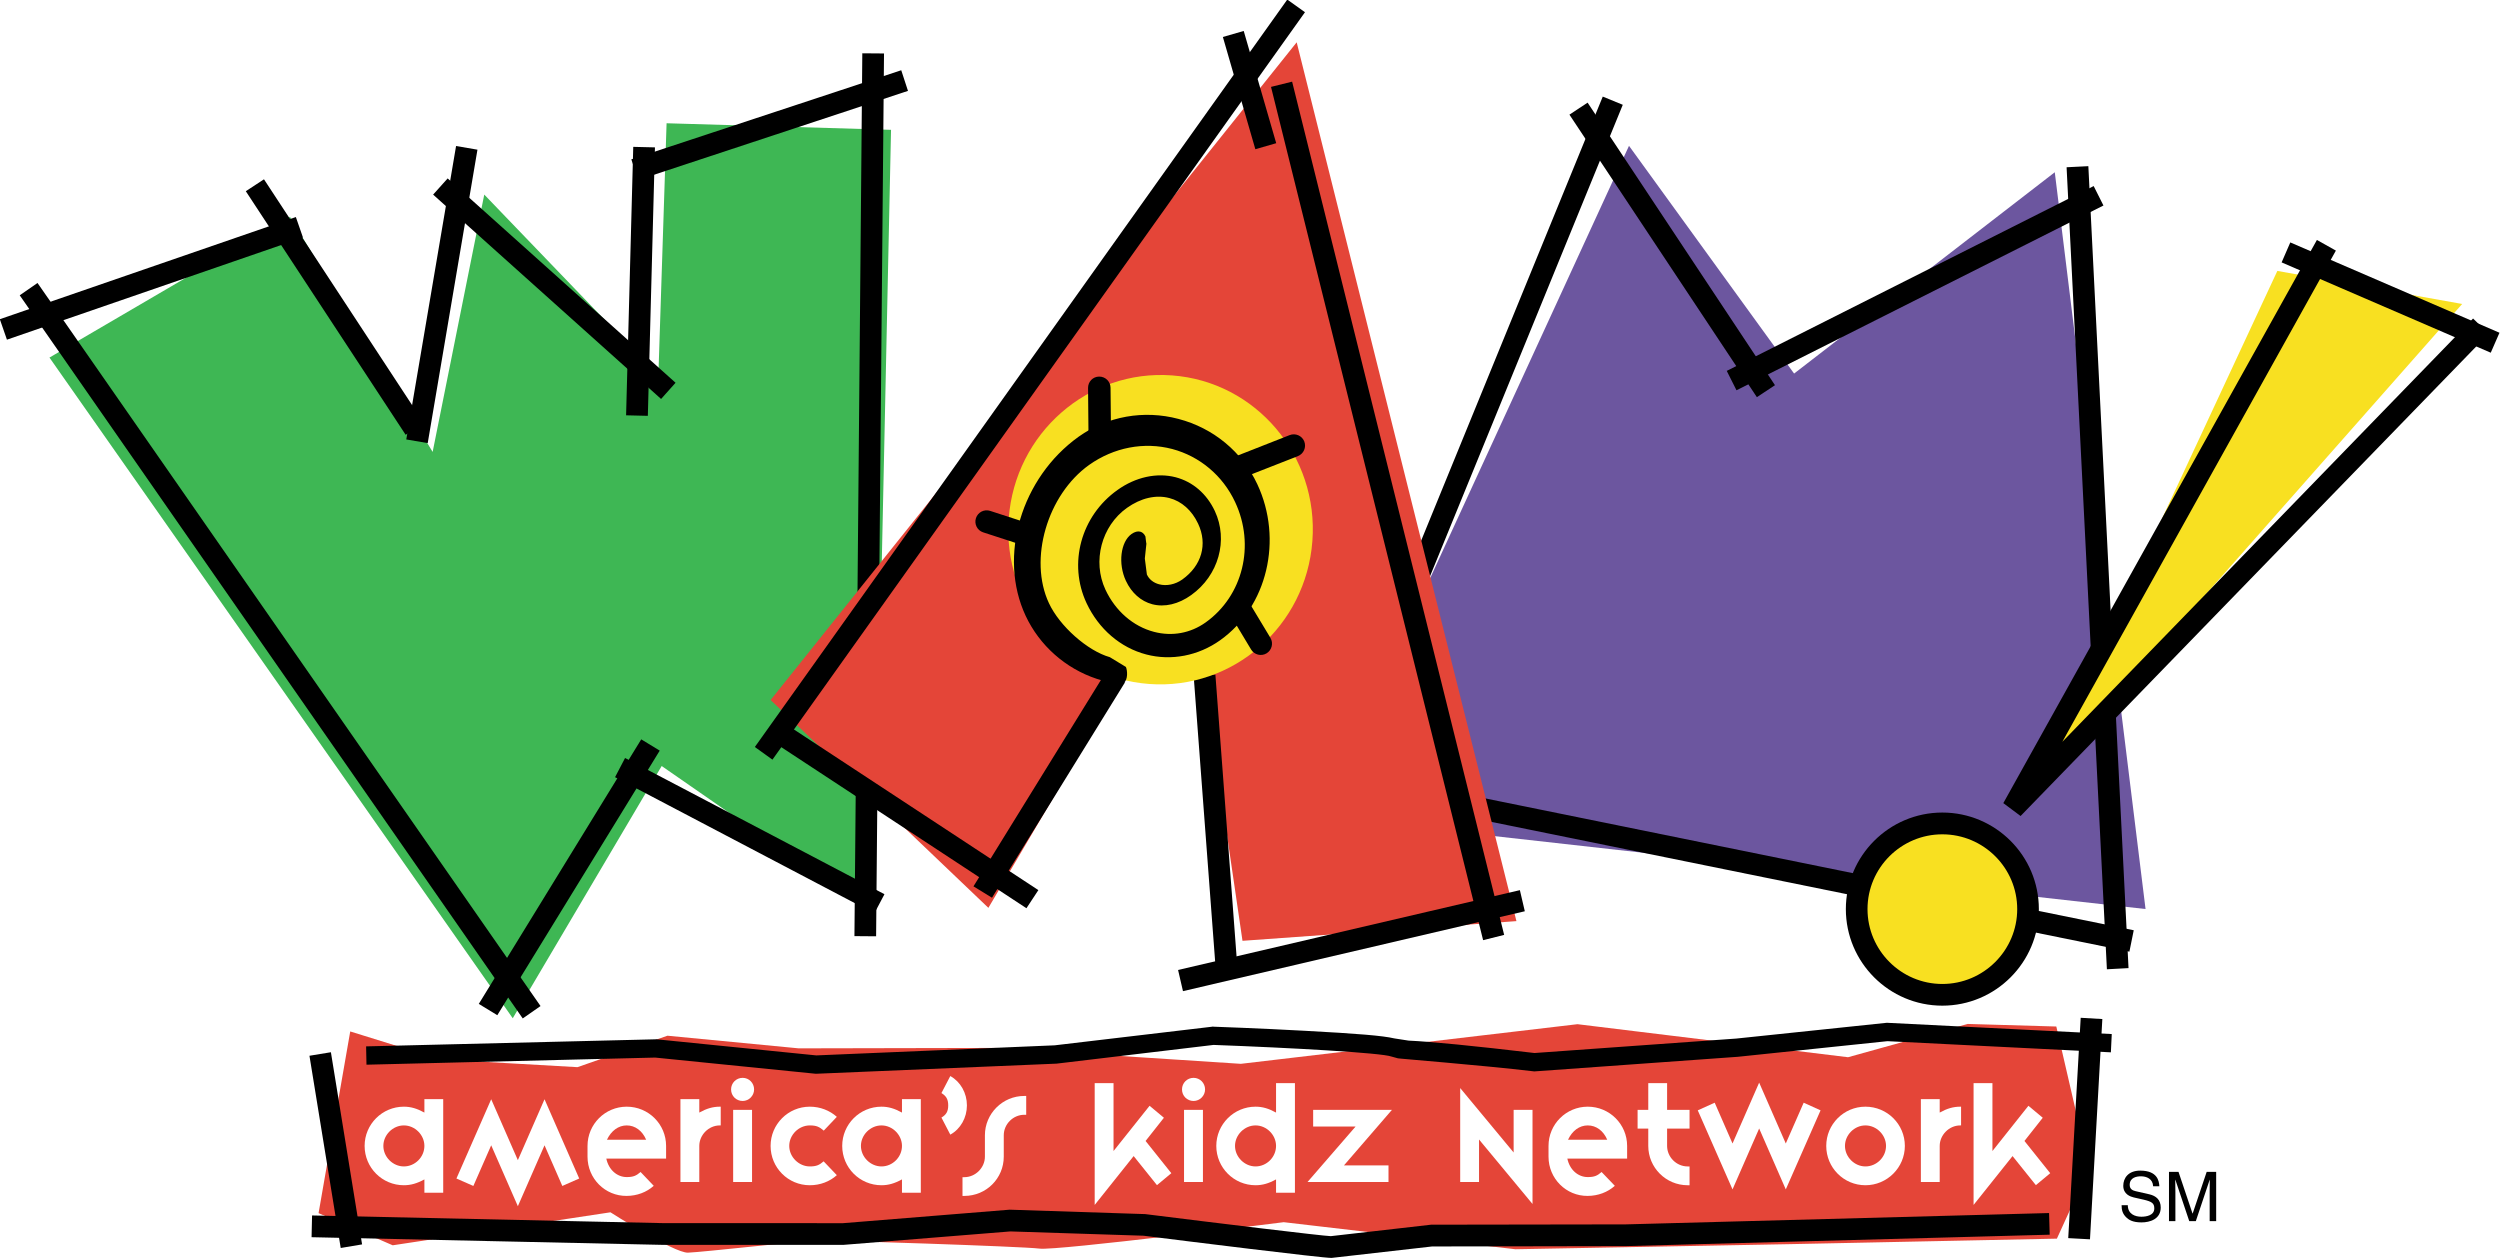 <?xml version="1.0" encoding="UTF-8" standalone="no"?>
<!-- Created with Inkscape (http://www.inkscape.org/) -->
<svg
   xmlns:dc="http://purl.org/dc/elements/1.1/"
   xmlns:cc="http://web.resource.org/cc/"
   xmlns:rdf="http://www.w3.org/1999/02/22-rdf-syntax-ns#"
   xmlns:svg="http://www.w3.org/2000/svg"
   xmlns="http://www.w3.org/2000/svg"
   xmlns:xlink="http://www.w3.org/1999/xlink"
   xmlns:sodipodi="http://sodipodi.sourceforge.net/DTD/sodipodi-0.dtd"
   xmlns:inkscape="http://www.inkscape.org/namespaces/inkscape"
   width="294"
   height="148"
   id="svg2"
   sodipodi:version="0.32"
   inkscape:version="0.45.1"
   version="1.0"
   inkscape:output_extension="org.inkscape.output.svg.inkscape">
  <g
     inkscape:label="Layer 1"
     inkscape:groupmode="layer"
     id="layer1"
     transform="translate(-122.392,-287.496)">
    <g
       id="g4060"
       clip-path="url(#id110)"
       transform="matrix(1,0,0,-1,-556.171,892.004)">
      <g
         id="g4062"
         transform="matrix(0,-83.824,-2.506,0,933.326,256.99)">
        <g
           id="g4064"
           clip-path="url(#id111)">
          <g
             id="g4066"
             transform="matrix(1.6776e-2,0,0,-0.332,-1.93,0.666)">
            <use
               id="use4068"
               xlink:href="#id112"
               x="0"
               y="0"
               width="744.094"
               height="1052.362" />
          </g>
        </g>
      </g>
    </g>
    <g
       id="g4080"
       clip-path="url(#id116)"
       transform="matrix(1,0,0,-1,-556.171,892.004)">
      <g
         id="g4082"
         transform="matrix(0,-83.824,-2.463,0,942.969,256.99)">
        <g
           id="g4084"
           clip-path="url(#id117)">
          <g
             id="g4086"
             transform="matrix(8.167e-3,0,0,-0.321,-1.923,0.661)">
            <use
               id="use4088"
               xlink:href="#id118"
               x="0"
               y="0"
               width="744.094"
               height="1052.362" />
          </g>
        </g>
      </g>
    </g>
    <g
       id="g4090"
       clip-path="url(#id119)"
       transform="matrix(1,0,0,-1,-556.171,892.004)" />
    <g
       id="g4092"
       clip-path="url(#id120)"
       transform="matrix(1,0,0,-1,-556.171,892.004)">
      <g
         id="g4094"
         transform="matrix(0,-83.824,-2.351,0,936.659,256.99)">
        <g
           id="g4096"
           clip-path="url(#id121)">
          <g
             id="g4098"
             transform="matrix(1.1661e-2,0,0,-0.289,-1.915,0.645)">
            <use
               id="use4100"
               xlink:href="#id122"
               x="0"
               y="0"
               width="744.094"
               height="1052.362" />
          </g>
        </g>
      </g>
    </g>
    <g
       id="g4102"
       clip-path="url(#id123)"
       transform="matrix(1,0,0,-1,-556.171,892.004)">
      <g
         id="g4104"
         transform="matrix(0,-83.824,-2.521,0,956.034,256.99)">
        <g
           id="g4106"
           clip-path="url(#id124)">
          <g
             id="g4108"
             transform="matrix(1.3294e-2,0,0,-0.337,-1.912,0.668)">
            <use
               id="use4110"
               xlink:href="#id125"
               x="0"
               y="0"
               width="744.094"
               height="1052.362" />
          </g>
        </g>
      </g>
    </g>
    <g
       id="g4122"
       clip-path="url(#id129)"
       transform="matrix(1,0,0,-1,-556.171,892.004)">
      <g
         id="g4124"
         transform="matrix(0,-83.824,-2.432,0,946.418,256.99)">
        <g
           id="g4126"
           clip-path="url(#id130)">
          <g
             id="g4128"
             transform="matrix(8.691e-3,0,0,-0.312,-1.911,0.656)">
            <use
               id="use4130"
               xlink:href="#id131"
               x="0"
               y="0"
               width="744.094"
               height="1052.362" />
          </g>
        </g>
      </g>
    </g>
    <g
       id="g4132"
       clip-path="url(#id132)"
       transform="matrix(1,0,0,-1,-556.171,892.004)">
      <g
         id="g4134"
         transform="matrix(0,-83.824,-2.201,0,929.488,256.99)">
        <g
           id="g4136"
           clip-path="url(#id133)">
          <g
             id="g4138"
             transform="matrix(1.094e-2,0,0,-0.24,-1.898,0.62)">
            <use
               id="use4140"
               xlink:href="#id134"
               x="0"
               y="0"
               width="744.094"
               height="1052.362" />
          </g>
        </g>
      </g>
    </g>
    <g
       id="g4142"
       clip-path="url(#id135)"
       transform="matrix(1,0,0,-1,-556.171,892.004)">
      <g
         id="g4144"
         transform="matrix(0,-83.824,-2.23,0,939.292,256.99)">
        <g
           id="g4146"
           clip-path="url(#id136)">
          <g
             id="g4148"
             transform="matrix(5.848e-3,0,0,-0.25,-1.896,0.625)">
            <use
               id="use4150"
               xlink:href="#id137"
               x="0"
               y="0"
               width="744.094"
               height="1052.362" />
          </g>
        </g>
      </g>
    </g>
    <g
       id="g4162"
       clip-path="url(#id141)"
       transform="matrix(1,0,0,-1,-556.171,892.004)">
      <g
         id="g4164"
         transform="matrix(0,-83.824,-2.322,0,949.152,256.99)">
        <g
           id="g4166"
           clip-path="url(#id142)">
          <g
             id="g4168"
             transform="matrix(9.005e-3,0,0,-0.28,-1.897,0.64)">
            <use
               id="use4170"
               xlink:href="#id143"
               x="0"
               y="0"
               width="744.094"
               height="1052.362" />
          </g>
        </g>
      </g>
    </g>
    <g
       id="g4182"
       clip-path="url(#id147)"
       transform="matrix(1,0,0,-1,-556.171,892.004)">
      <g
         id="g4184"
         transform="matrix(0,-83.824,-2.411,0,933.073,256.99)">
        <g
           id="g4186"
           clip-path="url(#id148)">
          <g
             id="g4188"
             transform="matrix(9.554e-3,0,0,-0.306,-1.887,0.653)">
            <use
               id="use4190"
               xlink:href="#id149"
               x="0"
               y="0"
               width="744.094"
               height="1052.362" />
          </g>
        </g>
      </g>
    </g>
    <g
       id="g4242"
       clip-path="url(#id165)"
       transform="matrix(1,0,0,-1,-556.171,892.004)">
      <g
         id="g4244"
         transform="matrix(0,-83.824,-2.426,0,945.279,256.99)">
        <g
           id="g4246"
           clip-path="url(#id166)">
          <g
             id="g4248"
             transform="matrix(9.332e-3,0,0,-0.311,-1.877,0.655)">
            <use
               id="use4250"
               xlink:href="#id167"
               x="0"
               y="0"
               width="744.094"
               height="1052.362" />
          </g>
        </g>
      </g>
    </g>
    <g
       id="g4272"
       clip-path="url(#id174)"
       transform="matrix(1,0,0,-1,-556.171,892.004)">
      <g
         id="g4274"
         transform="matrix(0,-83.824,-2.599,0,938.205,256.99)">
        <g
           id="g4276"
           clip-path="url(#id175)">
          <g
             id="g4278"
             transform="matrix(1.1451e-2,0,0,-0.356,-1.863,0.678)">
            <use
               id="use4280"
               xlink:href="#id176"
               x="0"
               y="0"
               width="744.094"
               height="1052.362" />
          </g>
        </g>
      </g>
    </g>
    <g
       id="g4282"
       clip-path="url(#id177)"
       transform="matrix(1,0,0,-1,-556.171,892.004)">
      <g
         id="g4284"
         transform="matrix(0,-83.824,-2.484,0,948.095,256.99)">
        <g
           id="g4286"
           clip-path="url(#id178)">
          <g
             id="g4288"
             transform="matrix(1.6951e-2,0,0,-0.327,-1.864,0.664)">
            <use
               id="use4290"
               xlink:href="#id179"
               x="0"
               y="0"
               width="744.094"
               height="1052.362" />
          </g>
        </g>
      </g>
    </g>
    <g
       id="g4292"
       clip-path="url(#id180)"
       transform="matrix(1,0,0,-1,-556.171,892.004)">
      <g
         id="g4294"
         transform="matrix(0,-83.824,-2.538,0,951.345,256.99)">
        <g
           id="g4296"
           clip-path="url(#id181)">
          <g
             id="g4298"
             transform="matrix(1.934e-2,0,0,-0.341,-1.855,0.67)">
            <use
               id="use4300"
               xlink:href="#id182"
               x="0"
               y="0"
               width="744.094"
               height="1052.362" />
          </g>
        </g>
      </g>
    </g>
    <g
       id="g4302"
       clip-path="url(#id183)"
       transform="matrix(1,0,0,-1,-556.171,892.004)">
      <g
         id="g4304"
         transform="matrix(0,-83.824,-2.453,0,941.517,256.99)">
        <g
           id="g4306"
           clip-path="url(#id184)">
          <g
             id="g4308"
             transform="matrix(1.0356e-2,0,0,-0.318,-1.851,0.659)">
            <use
               id="use4310"
               xlink:href="#id185"
               x="0"
               y="0"
               width="744.094"
               height="1052.362" />
          </g>
        </g>
      </g>
    </g>
    <g
       id="g4312"
       clip-path="url(#id186)"
       transform="matrix(1,0,0,-1,-556.171,892.004)">
      <g
         id="g4314"
         transform="matrix(0,-83.824,-2.38,0,931.775,256.99)">
        <g
           id="g4316"
           clip-path="url(#id187)">
          <g
             id="g4318"
             transform="matrix(8.342e-3,0,0,-0.297,-1.849,0.649)">
            <use
               id="use4320"
               xlink:href="#id188"
               x="0"
               y="0"
               width="744.094"
               height="1052.362" />
          </g>
        </g>
      </g>
    </g>
    <g
       id="g4352"
       clip-path="url(#id198)"
       transform="matrix(1,0,0,-1,-556.171,892.004)">
      <g
         id="g4354"
         transform="matrix(0,-83.824,-2.563,0,928.169,256.99)">
        <g
           id="g4356"
           clip-path="url(#id199)">
          <g
             id="g4358"
             transform="matrix(1.3327e-2,0,0,-0.347,-1.828,0.674)">
            <use
               id="use4360"
               xlink:href="#id200"
               x="0"
               y="0"
               width="744.094"
               height="1052.362" />
          </g>
        </g>
      </g>
    </g>
    <g
       id="g4432"
       clip-path="url(#id222)"
       transform="matrix(1,0,0,-1,-556.171,892.004)">
      <g
         id="g4434"
         transform="matrix(0,-83.824,-2.412,0,971.248,256.99)">
        <g
           id="g4436"
           clip-path="url(#id223)">
          <g
             id="g4438"
             transform="matrix(1.1894e-2,0,0,-0.307,-1.776,0.653)">
            <use
               id="use4440"
               xlink:href="#id224"
               x="0"
               y="0"
               width="744.094"
               height="1052.362" />
          </g>
        </g>
      </g>
    </g>
    <g
       id="g4442"
       clip-path="url(#id225)"
       transform="matrix(1,0,0,-1,-556.171,892.004)">
      <g
         id="g4444"
         transform="matrix(0,-83.824,-2.412,0,926.969,256.99)">
        <g
           id="g4446"
           clip-path="url(#id226)">
          <g
             id="g4448"
             transform="matrix(1.1859e-2,0,0,-0.307,-1.913,0.653)">
            <use
               id="use4450"
               xlink:href="#id227"
               x="0"
               y="0"
               width="744.094"
               height="1052.362" />
          </g>
        </g>
      </g>
    </g>
    <g
       id="g4452"
       clip-path="url(#id228)"
       transform="matrix(1,0,0,-1,-556.171,892.004)">
      <g
         id="g4454"
         transform="matrix(0,-83.824,-2.182,0,961.471,256.99)">
        <g
           id="g4456"
           clip-path="url(#id229)">
          <g
             id="g4458"
             transform="matrix(1.0754e-2,0,0,-0.234,-1.774,0.617)">
            <use
               id="use4460"
               xlink:href="#id230"
               x="0"
               y="0"
               width="744.094"
               height="1052.362" />
          </g>
        </g>
      </g>
    </g>
    <g
       id="g4462"
       clip-path="url(#id231)"
       transform="matrix(1,0,0,-1,-556.171,892.004)">
      <g
         id="g4464"
         transform="matrix(0,-83.824,-2.431,0,974.602,256.99)">
        <g
           id="g4466"
           clip-path="url(#id232)">
          <g
             id="g4468"
             transform="matrix(1.1755e-2,0,0,-0.312,-1.766,0.656)">
            <use
               id="use4470"
               xlink:href="#id233"
               x="0"
               y="0"
               width="744.094"
               height="1052.362" />
          </g>
        </g>
      </g>
    </g>
    <g
       id="g4472"
       clip-path="url(#id234)"
       transform="matrix(1,0,0,-1,-556.171,892.004)" />
    <g
       id="g4474"
       clip-path="url(#id235)"
       transform="matrix(1,0,0,-1,-556.171,892.004)">
      <g
         id="g4476"
         transform="matrix(0,-83.824,-2.322,0,945.254,256.99)">
        <g
           id="g4478"
           clip-path="url(#id236)">
          <g
             id="g4480"
             transform="matrix(6.675e-3,0,0,-0.28,-1.762,0.64)">
            <use
               id="use4482"
               xlink:href="#id237"
               x="0"
               y="0"
               width="744.094"
               height="1052.362" />
          </g>
        </g>
      </g>
    </g>
    <g
       id="g4484"
       clip-path="url(#id238)"
       transform="matrix(1,0,0,-1,-556.171,892.004)" />
    <g
       id="g4486"
       clip-path="url(#id239)"
       transform="matrix(1,0,0,-1,-556.171,892.004)">
      <g
         id="g4488"
         transform="matrix(0,-83.824,-2.296,0,970.405,256.99)">
        <g
           id="g4490"
           clip-path="url(#id240)">
          <g
             id="g4492"
             transform="matrix(6.968e-3,0,0,-0.272,-1.737,0.636)">
            <use
               id="use4494"
               xlink:href="#id241"
               x="0"
               y="0"
               width="744.094"
               height="1052.362" />
          </g>
        </g>
      </g>
    </g>
    <g
       id="g4496"
       clip-path="url(#id242)"
       transform="matrix(1,0,0,-1,-556.171,892.004)">
      <g
         id="g4498"
         transform="matrix(0,-83.824,-2.431,0,983.213,256.99)">
        <g
           id="g4500"
           clip-path="url(#id243)">
          <g
             id="g4502"
             transform="matrix(1.038e-2,0,0,-0.312,-1.73,0.656)">
            <use
               id="use4504"
               xlink:href="#id244"
               x="0"
               y="0"
               width="744.094"
               height="1052.362" />
          </g>
        </g>
      </g>
    </g>
    <g
       id="g4516"
       clip-path="url(#id248)"
       transform="matrix(1,0,0,-1,-556.171,892.004)">
      <g
         id="g4518"
         transform="matrix(0,-83.824,-2.265,0,985.891,256.99)">
        <g
           id="g4520"
           clip-path="url(#id249)">
          <g
             id="g4522"
             transform="matrix(7.712e-3,0,0,-0.262,-1.71,0.631)">
            <use
               id="use4524"
               xlink:href="#id250"
               x="0"
               y="0"
               width="744.094"
               height="1052.362" />
          </g>
        </g>
      </g>
    </g>
    <g
       id="g4536"
       clip-path="url(#id254)"
       transform="matrix(1,0,0,-1,-556.171,892.004)" />
    <g
       id="g4558"
       clip-path="url(#id261)"
       transform="matrix(1,0,0,-1,-556.171,892.004)" />
    <g
       id="g4560"
       clip-path="url(#id262)"
       transform="matrix(1,0,0,-1,-556.171,892.004)">
      <g
         id="g4562"
         transform="matrix(0,-83.824,-2.407,0,982.238,256.99)">
        <g
           id="g4564"
           clip-path="url(#id263)">
          <g
             id="g4566"
             transform="matrix(9.996e-3,0,0,-0.305,-1.685,0.652)">
            <use
               id="use4568"
               xlink:href="#id264"
               x="0"
               y="0"
               width="744.094"
               height="1052.362" />
          </g>
        </g>
      </g>
    </g>
    <g
       id="g4580"
       clip-path="url(#id268)"
       transform="matrix(1,0,0,-1,-556.171,892.004)">
      <g
         id="g4582"
         transform="matrix(0,-83.824,-2.405,0,984.837,256.99)">
        <g
           id="g4584"
           clip-path="url(#id269)">
          <g
             id="g4586"
             transform="matrix(1.2034e-2,0,0,-0.305,-1.675,0.652)">
            <use
               id="use4588"
               xlink:href="#id270"
               x="0"
               y="0"
               width="744.094"
               height="1052.362" />
          </g>
        </g>
      </g>
    </g>
    <g
       id="g4590"
       clip-path="url(#id271)"
       transform="matrix(1,0,0,-1,-556.171,892.004)" />
    <g
       id="g4592"
       clip-path="url(#id272)"
       transform="matrix(1,0,0,-1,-556.171,892.004)">
      <g
         id="g4594"
         transform="matrix(0,-83.824,-2.401,0,988.14,256.99)">
        <g
           id="g4596"
           clip-path="url(#id273)">
          <g
             id="g4598"
             transform="matrix(1.2325e-2,0,0,-0.303,-1.667,0.652)">
            <use
               id="use4600"
               xlink:href="#id274"
               x="0"
               y="0"
               width="744.094"
               height="1052.362" />
          </g>
        </g>
      </g>
    </g>
    <g
       id="g4602"
       clip-path="url(#id275)"
       transform="matrix(1,0,0,-1,-556.171,892.004)">
      <g
         id="g4604"
         transform="matrix(0,-83.824,-2.457,0,978.501,256.99)">
        <g
           id="g4606"
           clip-path="url(#id276)">
          <g
             id="g4608"
             transform="matrix(1.1685e-2,0,0,-0.319,-1.66,0.659)">
            <use
               id="use4610"
               xlink:href="#id277"
               x="0"
               y="0"
               width="744.094"
               height="1052.362" />
          </g>
        </g>
      </g>
    </g>
    <g
       id="g4632"
       clip-path="url(#id284)"
       transform="matrix(1,0,0,-1,-556.171,892.004)">
      <g
         id="g4634"
         transform="matrix(0,-83.824,-2.532,0,942.827,256.99)">
        <g
           id="g4636"
           clip-path="url(#id285)">
          <g
             id="g4638"
             transform="matrix(9.856e-3,0,0,-0.339,-1.646,0.67)">
            <use
               id="use4640"
               xlink:href="#id286"
               x="0"
               y="0"
               width="744.094"
               height="1052.362" />
          </g>
        </g>
      </g>
    </g>
    <g
       id="g4682"
       clip-path="url(#id299)"
       transform="matrix(1,0,0,-1,-556.171,892.004)">
      <g
         id="g4684"
         transform="matrix(0,-83.824,-2.49,0,929.039,256.99)">
        <g
           id="g4686"
           clip-path="url(#id300)">
          <g
             id="g4688"
             transform="matrix(1.2674e-2,0,0,-0.328,-1.627,0.664)">
            <use
               id="use4690"
               xlink:href="#id301"
               x="0"
               y="0"
               width="744.094"
               height="1052.362" />
          </g>
        </g>
      </g>
    </g>
    <g
       id="g4692"
       clip-path="url(#id302)"
       transform="matrix(1,0,0,-1,-556.171,892.004)">
      <g
         id="g4694"
         transform="matrix(0,-83.824,-2.458,0,938.918,256.99)">
        <g
           id="g4696"
           clip-path="url(#id303)">
          <g
             id="g4698"
             transform="matrix(1.2967e-2,0,0,-0.319,-1.624,0.66)">
            <use
               id="use4700"
               xlink:href="#id304"
               x="0"
               y="0"
               width="744.094"
               height="1052.362" />
          </g>
        </g>
      </g>
    </g>
    <g
       id="g4702"
       clip-path="url(#id305)"
       transform="matrix(1,0,0,-1,-556.171,892.004)">
      <g
         id="g4704"
         transform="matrix(0,-83.824,-2.234,0,970.689,256.99)">
        <g
           id="g4706"
           clip-path="url(#id306)">
          <g
             id="g4708"
             transform="matrix(7.457e-3,0,0,-0.251,-1.616,0.626)">
            <use
               id="use4710"
               xlink:href="#id307"
               x="0"
               y="0"
               width="744.094"
               height="1052.362" />
          </g>
        </g>
      </g>
    </g>
    <g
       id="g4712"
       clip-path="url(#id308)"
       transform="matrix(1,0,0,-1,-556.171,892.004)">
      <g
         id="g4714"
         transform="matrix(0,-83.824,-2.561,0,989.842,256.99)">
        <g
           id="g4716"
           clip-path="url(#id309)">
          <g
             id="g4718"
             transform="matrix(1.4994e-2,0,0,-0.347,-1.616,0.673)">
            <use
               id="use4720"
               xlink:href="#id310"
               x="0"
               y="0"
               width="744.094"
               height="1052.362" />
          </g>
        </g>
      </g>
    </g>
    <g
       id="g4722"
       clip-path="url(#id311)"
       transform="matrix(1,0,0,-1,-556.171,892.004)">
      <g
         id="g4724"
         transform="matrix(0,-83.824,-2.343,0,961.033,256.99)">
        <g
           id="g4726"
           clip-path="url(#id312)">
          <g
             id="g4728"
             transform="matrix(9.005e-3,0,0,-0.286,-1.61,0.643)">
            <use
               id="use4730"
               xlink:href="#id313"
               x="0"
               y="0"
               width="744.094"
               height="1052.362" />
          </g>
        </g>
      </g>
    </g>
    <g
       id="g4732"
       clip-path="url(#id314)"
       transform="matrix(1,0,0,-1,-556.171,892.004)">
      <g
         id="g4734"
         transform="matrix(0,-83.824,-2.648,0,993.119,256.99)">
        <g
           id="g4736"
           clip-path="url(#id315)">
          <g
             id="g4738"
             transform="matrix(1.6007e-2,0,0,-0.368,-1.609,0.684)">
            <use
               id="use4740"
               xlink:href="#id316"
               x="0"
               y="0"
               width="744.094"
               height="1052.362" />
          </g>
        </g>
      </g>
    </g>
    <g
       id="g4742"
       clip-path="url(#id317)"
       transform="matrix(1,0,0,-1,-556.171,892.004)" />
    <g
       id="g4744"
       clip-path="url(#id318)"
       transform="matrix(1,0,0,-1,-556.171,892.004)">
      <g
         id="g4746"
         transform="matrix(0,-83.824,-2.485,0,973.549,256.99)">
        <g
           id="g4748"
           clip-path="url(#id319)">
          <g
             id="g4750"
             transform="matrix(1.3688e-2,0,0,-0.327,-1.602,0.663)">
            <use
               id="use4752"
               xlink:href="#id320"
               x="0"
               y="0"
               width="744.094"
               height="1052.362" />
          </g>
        </g>
      </g>
    </g>
    <g
       id="g4804"
       clip-path="url(#id336)"
       transform="matrix(1,0,0,-1,-556.171,892.004)">
      <g
         id="g4806"
         transform="matrix(0,-83.824,-2.433,0,959.955,256.99)">
        <g
           id="g4808"
           clip-path="url(#id337)">
          <g
             id="g4810"
             transform="matrix(1.2e-2,0,0,-0.313,-1.577,0.656)">
            <use
               id="use4812"
               xlink:href="#id338"
               x="0"
               y="0"
               width="744.094"
               height="1052.362" />
          </g>
        </g>
      </g>
    </g>
    <g
       id="g4824"
       clip-path="url(#id342)"
       transform="matrix(1,0,0,-1,-556.171,892.004)">
      <g
         id="g4826"
         transform="matrix(0,-83.824,-2.579,0,962.927,256.99)">
        <g
           id="g4828"
           clip-path="url(#id343)">
          <g
             id="g4830"
             transform="matrix(1.236e-2,0,0,-0.351,-1.562,0.676)">
            <use
               id="use4832"
               xlink:href="#id344"
               x="0"
               y="0"
               width="744.094"
               height="1052.362" />
          </g>
        </g>
      </g>
    </g>
    <g
       id="g4844"
       clip-path="url(#id348)"
       transform="matrix(1,0,0,-1,-556.171,892.004)">
      <g
         id="g4846"
         transform="matrix(0,-83.824,-2.667,0,988.15,256.99)">
        <g
           id="g4848"
           clip-path="url(#id349)">
          <g
             id="g4850"
             transform="matrix(1.4692e-2,0,0,-0.373,-1.545,0.687)">
            <use
               id="use4852"
               xlink:href="#id350"
               x="0"
               y="0"
               width="744.094"
               height="1052.362" />
          </g>
        </g>
      </g>
    </g>
    <path
       id="path5228"
       d="M 582.804,680.898 L 582.804,680.898"
       style="fill:#763e31;fill-rule:nonzero;stroke:none" />
    <g
       id="g3127"
       transform="matrix(1.258,0,0,1.258,-31.597,-112.427)">
      <path
         style="fill:#e44538;fill-rule:nonzero;stroke:none"
         d="M 155.148,414.325 L 163.52,416.93 L 176.392,417.664 L 184.802,414.724 L 197.07,415.905 L 215.558,415.866 L 238.403,417.352 L 269.873,413.647 L 295.165,416.735 L 306.352,413.624 L 314.635,413.864 L 317.695,427.115 L 314.689,433.694 L 289.794,434.208 L 264.07,434.686 L 242.413,432.156 C 242.413,432.156 221.151,434.844 219.587,434.626 C 218.014,434.419 199.704,433.829 198.661,433.859 C 197.618,433.892 188.022,434.963 186.718,435.005 C 185.426,435.048 179.475,431.232 179.475,431.232 L 159.119,434.316 L 152.188,431.311 L 155.148,414.325"
         id="path3480" />
      <path
         style="fill:#ffffff;fill-rule:nonzero;stroke:none"
         d="M 162.081,428.156 C 161.396,428.534 160.807,428.702 160.162,428.702 C 158.137,428.702 156.493,427.063 156.493,425.024 C 156.493,423.002 158.137,421.358 160.162,421.358 C 160.807,421.358 161.396,421.53 162.081,421.909 L 162.081,420.654 L 163.84,420.654 L 163.84,429.4 L 162.081,429.4 L 162.081,428.156 z M 158.245,425.024 C 158.245,426.071 159.143,426.944 160.162,426.944 C 161.205,426.944 162.081,426.071 162.081,425.024 C 162.081,424.007 161.205,423.11 160.162,423.11 C 159.131,423.11 158.245,423.993 158.245,425.024"
         id="path3482" />
      <path
         style="fill:#ffffff;fill-rule:nonzero;stroke:none"
         d="M 173.311,424.968 L 170.818,430.662 L 168.326,424.968 L 166.658,428.769 L 165.076,428.073 L 168.326,420.664 L 170.818,426.359 L 173.311,420.664 L 176.553,428.073 L 174.974,428.769 L 173.311,424.968"
         id="path3484" />
      <path
         style="fill:#ffffff;fill-rule:nonzero;stroke:none"
         d="M 180.995,427.939 C 181.615,427.939 181.891,427.81 182.29,427.464 L 183.52,428.755 C 182.85,429.358 181.964,429.691 180.995,429.7 C 178.968,429.72 177.33,428.073 177.33,426.032 L 177.33,425.024 C 177.33,423.002 178.968,421.358 180.995,421.358 C 183.035,421.358 184.675,423.002 184.675,425.024 L 184.675,426.213 L 179.088,426.213 C 179.297,427.231 180.072,427.939 180.995,427.939 z M 179.145,424.451 L 182.813,424.451 C 182.455,423.611 181.784,423.11 180.995,423.11 C 180.218,423.11 179.543,423.611 179.145,424.451"
         id="path3486" />
      <path
         style="fill:#ffffff;fill-rule:nonzero;stroke:none"
         d="M 187.779,425.024 L 187.779,428.402 L 186.016,428.402 L 186.016,420.654 L 187.779,420.654 L 187.779,421.909 C 188.463,421.53 189.048,421.358 189.693,421.358 L 189.782,421.358 L 189.782,423.11 L 189.693,423.11 C 188.649,423.11 187.779,424.007 187.779,425.024"
         id="path3488" />
      <path
         style="fill:#ffffff;fill-rule:nonzero;stroke:none"
         d="M 190.75,419.745 C 190.75,419.146 191.229,418.662 191.83,418.662 C 192.43,418.662 192.902,419.146 192.902,419.745 C 192.902,420.335 192.418,420.825 191.83,420.825 C 191.229,420.825 190.75,420.348 190.75,419.745 z M 190.944,421.655 L 192.71,421.655 L 192.71,428.402 L 190.944,428.402 L 190.944,421.655 z "
         id="path3490" />
      <path
         style="fill:#ffffff;fill-rule:nonzero;stroke:none"
         d="M 194.444,425.024 C 194.444,423.002 196.083,421.358 198.11,421.358 C 199.078,421.358 199.968,421.711 200.636,422.308 L 199.414,423.598 C 199.006,423.243 198.732,423.11 198.11,423.11 C 197.074,423.11 196.188,423.993 196.188,425.024 C 196.188,426.071 197.093,426.944 198.11,426.944 C 198.732,426.944 199.006,426.812 199.402,426.467 L 200.636,427.761 C 199.968,428.36 199.078,428.702 198.11,428.702 C 196.083,428.702 194.444,427.063 194.444,425.024"
         id="path3492" />
      <path
         style="fill:#ffffff;fill-rule:nonzero;stroke:none"
         d="M 206.726,428.156 C 206.041,428.534 205.455,428.702 204.81,428.702 C 202.781,428.702 201.139,427.063 201.139,425.024 C 201.139,423.002 202.781,421.358 204.81,421.358 C 205.455,421.358 206.041,421.53 206.726,421.909 L 206.726,420.654 L 208.487,420.654 L 208.487,429.4 L 206.726,429.4 L 206.726,428.156 z M 202.889,425.024 C 202.889,426.071 203.79,426.944 204.81,426.944 C 205.849,426.944 206.726,426.071 206.726,425.024 C 206.726,424.007 205.849,423.11 204.81,423.11 C 203.775,423.11 202.889,423.993 202.889,425.024"
         id="path3494" />
      <path
         style="fill:#ffffff;fill-rule:nonzero;stroke:none"
         d="M 210.415,422.377 C 210.851,422.116 211.048,421.82 211.048,421.24 C 211.048,420.654 210.851,420.355 210.415,420.084 L 211.244,418.494 C 212.202,419.027 212.797,420.084 212.797,421.24 C 212.797,422.377 212.202,423.45 211.244,423.971 L 210.415,422.377"
         id="path3496" />
      <path
         style="fill:#ffffff;fill-rule:nonzero;stroke:none"
         d="M 216.241,424.029 L 216.241,426.032 C 216.241,428.064 214.601,429.7 212.558,429.7 L 212.384,429.7 L 212.384,427.948 L 212.558,427.948 C 213.604,427.948 214.479,427.053 214.479,426.032 L 214.479,424.029 C 214.479,422.008 216.132,420.355 218.157,420.355 L 218.339,420.355 L 218.339,422.116 L 218.157,422.116 C 217.113,422.116 216.241,422.992 216.241,424.029"
         id="path3498" />
      <path
         style="fill:#ffffff;fill-rule:nonzero;stroke:none"
         d="M 228.384,425.976 L 224.741,430.543 L 224.741,419.156 L 226.503,419.156 L 226.503,425.505 L 229.872,421.274 L 231.212,422.394 L 229.499,424.563 L 231.905,427.576 L 230.563,428.693 L 228.384,425.976"
         id="path3500" />
      <path
         style="fill:#ffffff;fill-rule:nonzero;stroke:none"
         d="M 232.903,419.745 C 232.903,419.146 233.381,418.662 233.983,418.662 C 234.583,418.662 235.06,419.146 235.06,419.745 C 235.06,420.335 234.573,420.825 233.983,420.825 C 233.381,420.825 232.903,420.348 232.903,419.745 z M 233.093,421.655 L 234.861,421.655 L 234.861,428.402 L 233.093,428.402 L 233.093,421.655 z "
         id="path3502" />
      <path
         style="fill:#ffffff;fill-rule:nonzero;stroke:none"
         d="M 241.695,428.156 C 241.012,428.534 240.427,428.702 239.779,428.702 C 237.757,428.702 236.109,427.063 236.109,425.024 C 236.109,423.002 237.757,421.358 239.779,421.358 C 240.427,421.358 241.012,421.53 241.695,421.909 L 241.695,419.156 L 243.46,419.156 L 243.46,429.4 L 241.695,429.4 L 241.695,428.156 z M 237.859,425.024 C 237.859,426.071 238.762,426.944 239.779,426.944 C 240.823,426.944 241.695,426.071 241.695,425.024 C 241.695,424.007 240.823,423.11 239.779,423.11 C 238.75,423.11 237.859,423.993 237.859,425.024"
         id="path3504" />
      <path
         style="fill:#ffffff;fill-rule:nonzero;stroke:none"
         d="M 252.207,426.849 L 252.207,428.402 L 244.634,428.402 L 249.128,423.216 L 245.163,423.216 L 245.163,421.655 L 252.529,421.655 L 248.041,426.849 L 252.207,426.849"
         id="path3506" />
      <path
         style="fill:#ffffff;fill-rule:nonzero;stroke:none"
         d="M 260.67,428.402 L 258.909,428.402 L 258.909,419.617 L 263.905,425.64 L 263.905,421.655 L 265.67,421.655 L 265.67,430.454 L 260.67,424.425 L 260.67,428.402"
         id="path3508" />
      <path
         style="fill:#ffffff;fill-rule:nonzero;stroke:none"
         d="M 270.833,427.939 C 271.46,427.939 271.733,427.81 272.126,427.464 L 273.364,428.755 C 272.689,429.358 271.802,429.691 270.833,429.7 C 268.809,429.72 267.166,428.073 267.166,426.032 L 267.166,425.024 C 267.166,423.002 268.809,421.358 270.833,421.358 C 272.871,421.358 274.514,423.002 274.514,425.024 L 274.514,426.213 L 268.927,426.213 C 269.133,427.231 269.906,427.939 270.833,427.939 z M 268.988,424.451 L 272.656,424.451 C 272.299,423.611 271.626,423.11 270.833,423.11 C 270.047,423.11 269.383,423.611 268.988,424.451"
         id="path3510" />
      <path
         style="fill:#ffffff;fill-rule:nonzero;stroke:none"
         d="M 276.491,425.024 L 276.491,423.407 L 275.493,423.407 L 275.493,421.655 L 276.491,421.655 L 276.491,419.156 L 278.251,419.156 L 278.251,421.655 L 280.35,421.655 L 280.35,423.407 L 278.251,423.407 L 278.251,425.024 C 278.251,426.071 279.125,426.944 280.169,426.944 L 280.35,426.944 L 280.35,428.702 L 280.169,428.702 C 278.142,428.702 276.491,427.053 276.491,425.024"
         id="path3512" />
      <path
         style="fill:#ffffff;fill-rule:nonzero;stroke:none"
         d="M 286.857,423.398 L 284.367,429.091 L 281.118,421.701 L 282.7,420.986 L 284.367,424.8 L 286.857,419.11 L 289.346,424.8 L 291.019,420.986 L 292.598,421.701 L 289.346,429.091 L 286.857,423.398"
         id="path3514" />
      <path
         style="fill:#ffffff;fill-rule:nonzero;stroke:none"
         d="M 293.128,425.024 C 293.128,423.002 294.769,421.358 296.79,421.358 C 298.83,421.358 300.477,423.002 300.477,425.024 C 300.477,427.053 298.817,428.702 296.79,428.702 C 294.769,428.702 293.128,427.063 293.128,425.024 z M 294.879,425.024 C 294.879,426.071 295.777,426.944 296.79,426.944 C 297.84,426.944 298.717,426.071 298.717,425.024 C 298.717,424.007 297.84,423.11 296.79,423.11 C 295.763,423.11 294.879,423.993 294.879,425.024"
         id="path3516" />
      <path
         style="fill:#ffffff;fill-rule:nonzero;stroke:none"
         d="M 303.735,425.024 L 303.735,428.402 L 301.974,428.402 L 301.974,420.654 L 303.735,420.654 L 303.735,421.909 C 304.416,421.53 305.005,421.358 305.652,421.358 L 305.732,421.358 L 305.732,423.11 L 305.652,423.11 C 304.613,423.11 303.735,424.007 303.735,425.024"
         id="path3518" />
      <path
         style="fill:#ffffff;fill-rule:nonzero;stroke:none"
         d="M 310.545,425.976 L 306.901,430.543 L 306.901,419.156 L 308.664,419.156 L 308.664,425.505 L 312.027,421.274 L 313.368,422.394 L 311.657,424.563 L 314.065,427.576 L 312.724,428.693 L 310.545,425.976"
         id="path3520" />
      <path
         style="fill:#6c569f;fill-rule:nonzero;stroke:none"
         d="M 322.977,402.882 L 314.492,334.006 L 290.122,352.825 L 274.69,331.536 L 245.846,394.245 L 322.977,402.882"
         id="path3522" />
      <path
         style="fill:#000000;fill-rule:nonzero;stroke:none"
         d="M 269.121,328.622 L 286.644,355.032 L 288.336,353.912 L 270.819,327.499 L 269.121,328.622"
         id="path3524" />
      <path
         style="fill:#000000;fill-rule:nonzero;stroke:none"
         d="M 283.827,352.575 L 284.738,354.387 L 319.042,337.115 L 318.128,335.297 L 283.827,352.575"
         id="path3526" />
      <path
         style="fill:#000000;fill-rule:nonzero;stroke:none"
         d="M 315.596,333.539 L 319.364,408.514 L 321.386,408.404 L 317.63,333.437 L 315.596,333.539"
         id="path3528" />
      <path
         style="fill:#000000;fill-rule:nonzero;stroke:none"
         d="M 244.095,391.13 L 321.468,406.866 L 321.873,404.867 L 244.498,389.134 L 244.095,391.13"
         id="path3530" />
      <path
         style="fill:#000000;fill-rule:nonzero;stroke:none"
         d="M 245.07,393.359 L 246.947,394.13 L 274.108,327.7 L 272.237,326.933 L 245.07,393.359"
         id="path3532" />
      <path
         style="fill:#f8e021;fill-rule:nonzero;stroke:none"
         d="M 303.98,410.901 C 299.562,410.901 295.977,407.318 295.977,402.889 C 295.977,398.467 299.562,394.884 303.98,394.884 C 308.408,394.884 311.999,398.467 311.999,402.889 C 311.999,407.318 308.408,410.901 303.98,410.901"
         id="path3534" />
      <path
         style="fill:#000000;fill-rule:nonzero;stroke:none"
         d="M 294.961,402.889 C 294.961,407.867 299.008,411.915 303.98,411.915 C 308.96,411.915 313.004,407.867 313.004,402.889 C 313.004,397.913 308.96,393.862 303.98,393.862 C 299.008,393.862 294.961,397.913 294.961,402.889 z M 296.986,402.889 C 296.986,399.029 300.13,395.898 303.98,395.898 C 307.835,395.898 310.98,399.029 310.98,402.889 C 310.98,406.748 307.835,409.887 303.98,409.887 C 300.13,409.887 296.986,406.748 296.986,402.889"
         id="path3536" />
      <path
         style="fill:#f8e021;fill-rule:nonzero;stroke:none"
         d="M 335.298,343.23 L 312.964,391.195 L 352.574,346.319 L 335.298,343.23"
         id="path3538" />
      <path
         style="fill:#000000;fill-rule:nonzero;stroke:none"
         d="M 309.681,392.981 L 311.295,394.186 L 355.052,349.095 L 353.594,347.679 C 353.594,347.679 323.452,378.734 315.197,387.251 C 320.895,377.023 340.771,341.33 340.771,341.33 L 338.997,340.335 L 309.681,392.981"
         id="path3540" />
      <path
         style="fill:#3eb754;fill-rule:nonzero;stroke:none"
         d="M 127.032,351.33 L 170.34,413.091 L 184.263,389.513 L 204.136,403.3 L 205.703,330.041 L 184.721,329.426 L 183.953,353.024 L 167.677,336.094 L 162.852,360.15 L 149.52,338.182 L 127.032,351.33"
         id="path3542" />
      <path
         style="fill:#000000;fill-rule:nonzero;stroke:none"
         d="M 124.251,345.509 L 171.273,413.11 L 172.938,411.951 L 125.914,344.357 L 124.251,345.509"
         id="path3544" />
      <path
         style="fill:#000000;fill-rule:nonzero;stroke:none"
         d="M 122.392,347.744 L 123.056,349.657 L 150.73,340.108 L 150.065,338.194 L 122.392,347.744"
         id="path3546" />
      <path
         style="fill:#000000;fill-rule:nonzero;stroke:none"
         d="M 145.386,335.778 L 160.328,358.549 L 162.025,357.44 L 147.085,334.665 L 145.386,335.778"
         id="path3548" />
      <path
         style="fill:#000000;fill-rule:nonzero;stroke:none"
         d="M 160.387,358.984 L 162.392,359.326 L 167.041,331.896 L 165.042,331.553 L 160.387,358.984"
         id="path3550" />
      <path
         style="fill:#000000;fill-rule:nonzero;stroke:none"
         d="M 162.897,336.097 L 184.207,355.2 L 185.56,353.685 L 164.255,334.582 L 162.897,336.097"
         id="path3552" />
      <path
         style="fill:#000000;fill-rule:nonzero;stroke:none"
         d="M 180.936,356.728 L 182.969,356.777 L 183.634,331.681 L 181.605,331.632 L 180.936,356.728"
         id="path3554" />
      <path
         style="fill:#000000;fill-rule:nonzero;stroke:none"
         d="M 179.903,390.557 L 204.143,403.29 L 205.088,401.496 L 180.84,388.762 L 179.903,390.557"
         id="path3556" />
      <path
         style="fill:#000000;fill-rule:nonzero;stroke:none"
         d="M 167.166,411.75 L 168.897,412.807 L 184.08,388.073 L 182.352,387.02 L 167.166,411.75"
         id="path3558" />
      <path
         style="fill:#000000;fill-rule:nonzero;stroke:none"
         d="M 335.698,342.433 L 355.248,350.876 L 356.063,349.009 L 336.509,340.566 L 335.698,342.433"
         id="path3560" />
      <path
         style="fill:#000000;fill-rule:nonzero;stroke:none"
         d="M 252.745,414.974 C 251.676,414.724 249.382,414.532 244.376,414.263 C 240.16,414.032 235.905,413.881 235.857,413.881 L 235.795,413.867 L 235.729,413.881 L 220.945,415.629 L 221.01,415.622 L 198.64,416.568 L 198.77,416.57 L 183.806,415.06 L 183.753,415.053 L 183.691,415.06 L 156.632,415.721 L 156.667,417.434 L 183.737,416.766 L 183.634,416.766 L 198.596,418.274 L 198.65,418.28 L 198.72,418.28 L 221.08,417.339 L 221.142,417.339 L 235.928,415.576 L 235.795,415.583 C 243.197,415.857 251.557,416.327 252.476,416.67 L 253.088,416.838 C 253.039,416.858 260.942,417.483 265.742,418.05 L 265.823,418.063 L 265.911,418.056 L 284.864,416.695 C 284.899,416.693 298.91,415.228 298.91,415.228 L 298.781,415.231 L 319.736,416.278 L 319.819,414.569 L 298.862,413.519 L 298.801,413.516 L 298.732,413.522 L 284.723,414.99 C 284.746,414.987 265.778,416.347 265.778,416.347 L 265.941,416.351 C 260.115,415.662 256.142,415.274 254.084,415.182 L 252.745,414.974"
         id="path3562" />
      <path
         style="fill:#000000;fill-rule:nonzero;stroke:none"
         d="M 151.336,416.598 L 154.258,434.568 L 156.256,434.232 L 153.341,416.268 L 151.336,416.598"
         id="path3564" />
      <path
         style="fill:#000000;fill-rule:nonzero;stroke:none"
         d="M 201.164,432.252 C 201.248,432.246 184.322,432.242 184.322,432.242 L 151.58,431.527 L 151.534,433.56 L 184.305,434.275 C 184.322,434.275 201.248,434.277 201.248,434.277 C 201.338,434.275 216.858,433.02 216.858,433.02 C 216.865,433.02 229.306,433.421 229.306,433.421 C 233.153,433.908 246.083,435.516 246.882,435.496 C 246.882,435.492 256.306,434.423 256.306,434.423 C 256.186,434.432 274.408,434.393 274.408,434.393 C 274.435,434.393 314.017,433.325 314.017,433.325 L 313.958,431.301 L 274.382,432.361 C 274.4,432.361 256.185,432.39 256.185,432.39 C 256.063,432.4 246.814,433.461 246.814,433.461 C 246.065,433.444 236.028,432.223 229.462,431.4 C 229.375,431.393 216.793,430.987 216.793,430.987 C 216.793,430.991 201.164,432.252 201.164,432.252"
         id="path3566" />
      <path
         style="fill:#000000;fill-rule:nonzero;stroke:none"
         d="M 315.75,433.646 L 317.783,433.757 L 318.938,413.166 L 316.915,413.048 L 315.75,433.646"
         id="path3568" />
      <path
         style="fill:#000000;fill-rule:nonzero;stroke:none"
         d="M 181.426,332.801 L 182.067,334.728 L 207.287,326.4 L 206.657,324.47 L 181.426,332.801"
         id="path3570" />
      <path
         style="fill:#000000;fill-rule:nonzero;stroke:none"
         d="M 202.282,405.414 L 204.308,405.431 L 205.047,322.902 L 203.018,322.886 L 202.282,405.414"
         id="path3572" />
      <path
         style="fill:#e44538;fill-rule:nonzero;stroke:none"
         d="M 194.446,383.342 L 214.803,402.771 L 233.471,371.085 L 238.558,405.853 L 264.167,404.012 L 243.624,321.859 L 194.446,383.342"
         id="path3574" />
      <path
         style="fill:#000000;fill-rule:nonzero;stroke:none"
         d="M 192.971,387.734 L 194.617,388.917 L 244.399,319.046 L 242.745,317.864 L 192.971,387.734"
         id="path3576" />
      <path
         style="fill:#000000;fill-rule:nonzero;stroke:none"
         d="M 193.87,386.717 L 218.361,402.807 L 219.476,401.113 L 194.981,385.015 L 193.87,386.717"
         id="path3578" />
      <path
         style="fill:#000000;fill-rule:nonzero;stroke:none"
         d="M 233.995,381.112 L 236.028,408.141 L 238.054,407.986 L 236.025,380.964 L 233.995,381.112"
         id="path3580" />
      <path
         style="fill:#000000;fill-rule:nonzero;stroke:none"
         d="M 232.536,408.579 L 232.994,410.558 L 264.949,403.09 L 264.489,401.117 L 232.536,408.579"
         id="path3582" />
      <path
         style="fill:#000000;fill-rule:nonzero;stroke:none"
         d="M 241.224,326.027 L 261.052,405.793 L 263.019,405.299 L 243.197,325.537 L 241.224,326.027"
         id="path3584" />
      <path
         style="fill:#000000;fill-rule:nonzero;stroke:none"
         d="M 236.724,321.361 L 239.76,331.853 L 241.71,331.29 L 238.673,320.798 L 236.724,321.361"
         id="path3586" />
      <path
         style="fill:#f8e021;fill-rule:nonzero;stroke:none"
         d="M 231.971,352.997 C 224.131,352.417 217.295,358.404 216.706,366.369 C 216.116,374.335 221.992,381.267 229.831,381.843 C 237.671,382.426 244.505,376.437 245.092,368.474 C 245.685,360.505 239.806,353.576 231.971,352.997"
         id="path3588" />
      <path
         style="fill:#000000;fill-rule:nonzero;stroke:none"
         d="M 223.247,358.724 C 217.87,362.564 215.688,369.916 218.288,375.472 C 219.587,378.247 222.011,380.395 224.933,381.362 C 224.937,381.365 226.148,381.725 226.148,381.725 C 226.598,381.863 227.183,381.948 227.449,381.754 C 227.873,381.454 227.801,380.559 227.658,380.25 L 226.159,379.338 C 224.068,378.745 221.466,376.442 220.464,374.289 C 218.546,370.199 220.305,364.156 224.224,361.364 C 226.527,359.731 229.349,359.185 231.986,359.876 C 234.573,360.565 236.717,362.368 237.871,364.842 C 239.763,368.879 238.597,373.608 235.113,376.09 C 233.69,377.102 231.976,377.414 230.284,376.97 C 228.336,376.459 226.68,375.021 225.746,373.027 C 224.508,370.371 225.371,367.081 227.755,365.382 C 229.058,364.459 230.462,364.131 231.722,364.463 C 232.872,364.763 233.827,365.615 234.41,366.86 C 235.315,368.783 234.743,370.785 232.925,372.08 C 232.275,372.54 231.466,372.709 230.765,372.525 C 230.236,372.386 229.828,372.063 229.62,371.608 L 229.428,370.113 C 229.428,370.111 229.576,368.724 229.576,368.724 C 229.564,368.767 229.485,368.053 229.485,368.053 C 229.349,367.753 229.144,367.645 229.001,367.605 C 228.763,367.542 228.482,367.614 228.179,367.828 C 227.16,368.56 226.913,370.598 227.655,372.192 C 228.184,373.331 229.065,374.108 230.119,374.388 C 231.273,374.691 232.576,374.388 233.769,373.528 C 236.322,371.704 237.249,368.404 235.972,365.675 C 235.212,364.062 233.918,362.944 232.317,362.52 C 230.558,362.063 228.566,362.494 226.867,363.712 C 223.459,366.136 222.244,370.582 223.982,374.289 C 225.114,376.703 227.142,378.451 229.56,379.084 C 231.899,379.699 234.425,379.212 236.477,377.75 C 240.873,374.618 242.367,368.346 239.942,363.166 C 238.53,360.15 235.841,357.92 232.57,357.064 C 229.331,356.207 225.925,356.817 223.247,358.724"
         id="path3590" />
      <path
         style="fill:#000000;fill-rule:nonzero;stroke:none"
         d="M 213.409,400.762 L 215.14,401.825 L 227.567,381.702 L 225.839,380.635 L 213.409,400.762"
         id="path3592" />
      <path
         style="fill:#000000;fill-rule:nonzero;stroke:none"
         d="M 213.641,366.34 C 213.462,366.89 213.758,367.486 214.311,367.667 L 217.718,368.774 C 218.269,368.955 218.867,368.655 219.05,368.098 C 219.225,367.545 218.925,366.949 218.373,366.769 L 214.968,365.661 C 214.417,365.483 213.822,365.783 213.641,366.34"
         id="path3594" />
      <path
         style="fill:#000000;fill-rule:nonzero;stroke:none"
         d="M 242.967,358.578 L 237.495,360.729 C 236.952,360.933 236.682,361.549 236.898,362.089 C 237.114,362.636 237.724,362.899 238.261,362.689 L 243.737,360.544 C 244.279,360.327 244.546,359.718 244.333,359.168 C 244.119,358.634 243.512,358.367 242.967,358.578"
         id="path3596" />
      <path
         style="fill:#000000;fill-rule:nonzero;stroke:none"
         d="M 237.726,373.845 C 237.225,374.141 237.062,374.797 237.358,375.287 L 239.36,378.616 C 239.657,379.116 240.307,379.281 240.805,378.982 C 241.303,378.682 241.467,378.029 241.17,377.533 L 239.169,374.21 C 238.872,373.706 238.223,373.548 237.726,373.845"
         id="path3598" />
      <path
         style="fill:#000000;fill-rule:nonzero;stroke:none"
         d="M 225.158,353.108 C 224.575,353.108 224.114,353.587 224.121,354.172 L 224.169,359.332 C 224.177,359.908 224.653,360.377 225.232,360.373 C 225.815,360.363 226.279,359.886 226.274,359.31 L 226.223,354.147 C 226.217,353.567 225.738,353.1 225.158,353.108"
         id="path3600" />
      <path
         style="fill:#000000;fill-rule:nonzero;stroke:none"
         d="M 323.687,428.8 C 323.653,428.091 323.065,427.867 322.547,427.867 C 322.155,427.867 321.495,427.972 321.495,428.669 C 321.495,429.06 321.767,429.191 322.043,429.255 L 323.354,429.555 C 323.951,429.698 324.396,430.055 324.396,430.784 C 324.396,431.874 323.382,432.176 322.597,432.176 C 321.748,432.176 321.413,431.92 321.209,431.738 C 320.818,431.382 320.738,430.997 320.738,430.57 L 321.319,430.57 C 321.319,431.401 322.001,431.645 322.59,431.645 C 323.04,431.645 323.795,431.529 323.795,430.871 C 323.795,430.389 323.571,430.236 322.816,430.055 L 321.871,429.841 C 321.573,429.769 320.895,429.555 320.895,428.753 C 320.895,428.038 321.36,427.335 322.477,427.335 C 324.084,427.335 324.242,428.295 324.268,428.8 L 323.687,428.8"
         id="path5312" />
      <path
         style="fill:#000000;fill-rule:nonzero;stroke:none"
         d="M 328.971,432.056 L 328.971,429.341 C 328.971,429.203 328.982,428.622 328.982,428.194 L 328.971,428.194 L 327.678,432.056 L 327.062,432.056 L 325.767,428.196 L 325.752,428.196 C 325.752,428.622 325.767,429.203 325.767,429.341 L 325.767,432.056 L 325.168,432.056 L 325.168,427.453 L 326.058,427.453 L 327.367,431.343 L 327.383,431.343 L 328.692,427.453 L 329.579,427.453 L 329.579,432.056 L 328.971,432.056"
         id="path5314" />
    </g>
  </g>
</svg>
